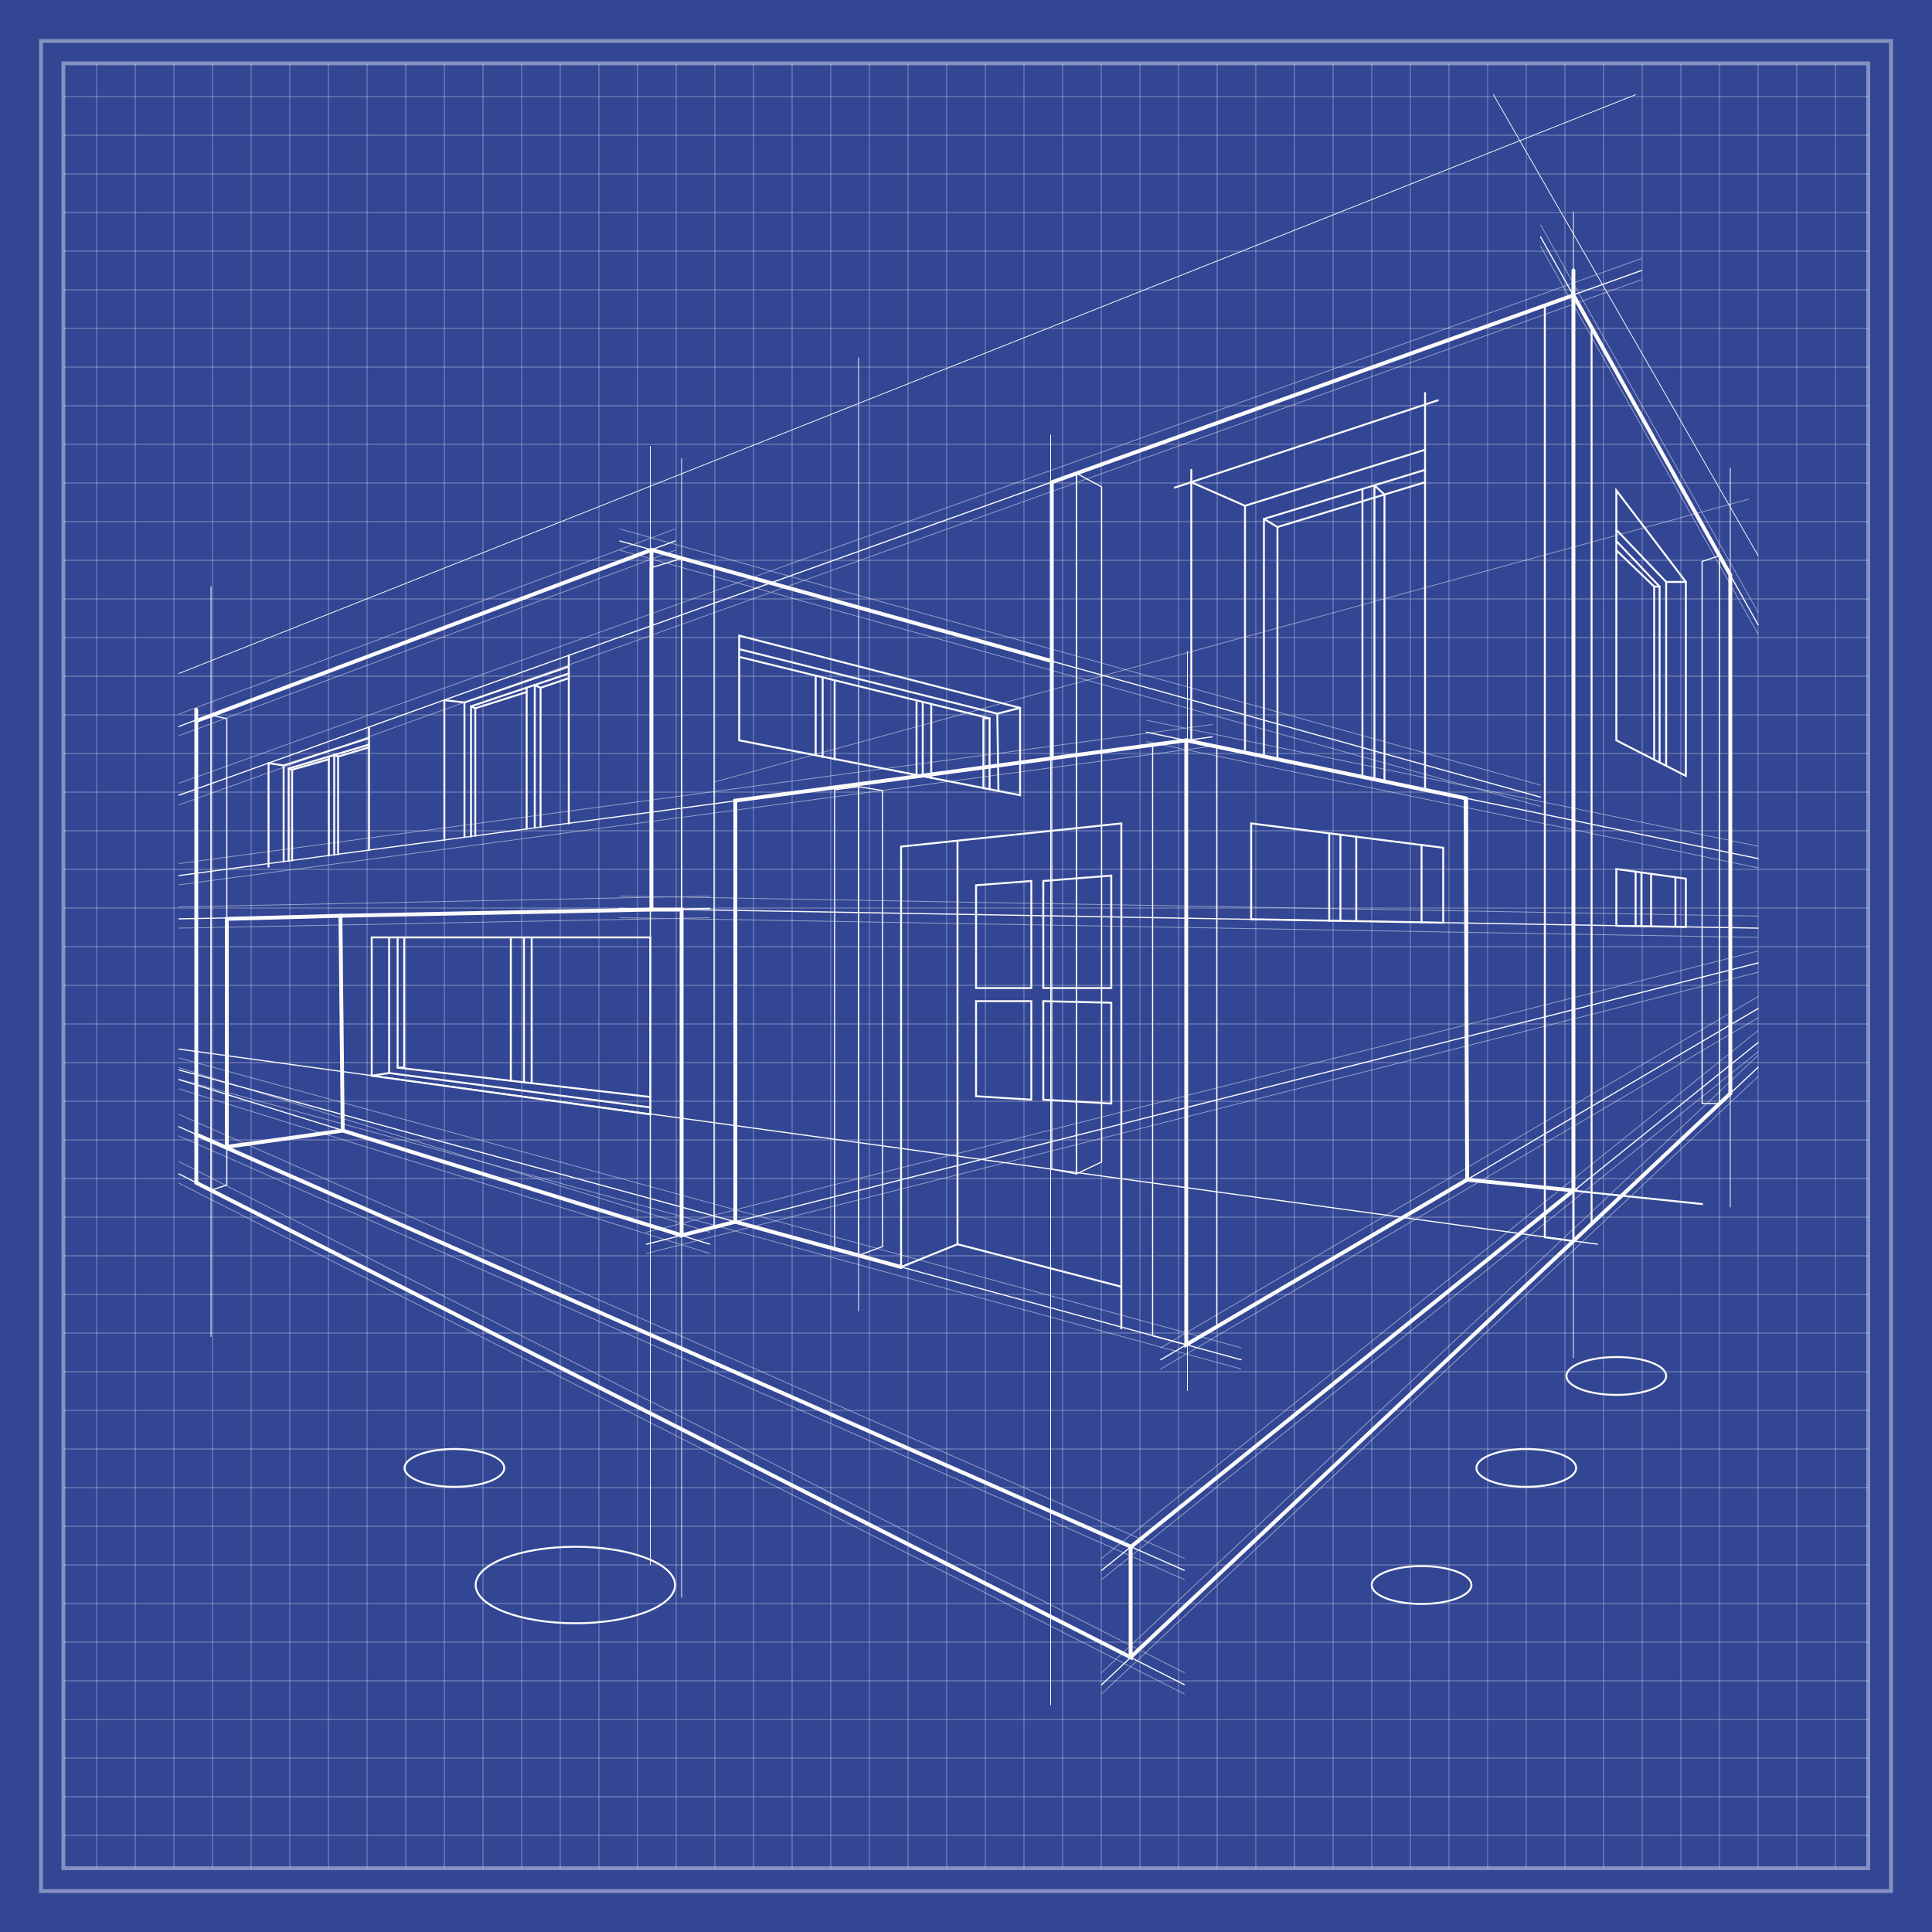 <?xml version="1.0" encoding="UTF-8"?>
<svg xmlns="http://www.w3.org/2000/svg" version="1.1" viewBox="0 0 500 500">
  <defs>
    <style>
      .cls-1 {
        stroke-width: .2px;
      }

      .cls-1, .cls-2, .cls-3, .cls-4, .cls-5, .cls-6, .cls-7, .cls-8, .cls-9 {
        fill: none;
      }

      .cls-1, .cls-2, .cls-3, .cls-5, .cls-6, .cls-7, .cls-8, .cls-9 {
        stroke-miterlimit: 10;
      }

      .cls-1, .cls-2, .cls-5 {
        stroke: #fff;
      }

      .cls-2 {
        stroke-width: 1px;
      }

      .cls-3 {
        stroke-width: .3px;
      }

      .cls-3, .cls-4, .cls-6, .cls-7, .cls-8, .cls-9 {
        stroke: #fafafa;
        stroke-linecap: round;
      }

      .cls-4 {
        stroke-linejoin: round;
      }

      .cls-4, .cls-6 {
        stroke-width: .5px;
      }

      .cls-5 {
        stroke-width: 1px;
      }

      .cls-10 {
        fill: #324694;
        stroke-width: 0px;
      }

      .cls-11 {
        opacity: .4;
      }

      .cls-12, .cls-9 {
        opacity: .5;
      }

      .cls-7, .cls-9 {
        stroke-width: .2px;
      }

      .cls-8 {
        stroke-width: 1px;
      }
    </style>
  </defs>
  <g id="Background">
    <rect class="cls-10" width="500" height="500"></rect>
  </g>
  <g id="Object">
    <g>
      <g>
        <g class="cls-11">
          <rect class="cls-2" x="10.6" y="10.6" width="478.8" height="478.8"></rect>
          <rect class="cls-5" x="16.4" y="16.4" width="467.1" height="467.1"></rect>
        </g>
        <g class="cls-11">
          <line class="cls-1" x1="25" y1="16.4" x2="25" y2="483.6"></line>
          <line class="cls-1" x1="35" y1="16.4" x2="35" y2="483.6"></line>
          <line class="cls-1" x1="45" y1="16.4" x2="45" y2="483.6"></line>
          <line class="cls-1" x1="55" y1="16.4" x2="55" y2="483.6"></line>
          <line class="cls-1" x1="65" y1="16.4" x2="65" y2="483.6"></line>
          <line class="cls-1" x1="75" y1="16.4" x2="75" y2="483.6"></line>
          <line class="cls-1" x1="85" y1="16.4" x2="85" y2="483.6"></line>
          <line class="cls-1" x1="95" y1="16.4" x2="95" y2="483.6"></line>
          <line class="cls-1" x1="105" y1="16.4" x2="105" y2="483.6"></line>
          <line class="cls-1" x1="115" y1="16.4" x2="115" y2="483.6"></line>
          <line class="cls-1" x1="125" y1="16.4" x2="125" y2="483.6"></line>
          <line class="cls-1" x1="135" y1="16.4" x2="135" y2="483.6"></line>
          <line class="cls-1" x1="145" y1="16.4" x2="145" y2="483.6"></line>
          <line class="cls-1" x1="155" y1="16.4" x2="155" y2="483.6"></line>
          <line class="cls-1" x1="165" y1="16.4" x2="165" y2="483.6"></line>
          <line class="cls-1" x1="175" y1="16.4" x2="175" y2="483.6"></line>
          <line class="cls-1" x1="185" y1="16.4" x2="185" y2="483.6"></line>
          <line class="cls-1" x1="195" y1="16.4" x2="195" y2="483.6"></line>
          <line class="cls-1" x1="205" y1="16.4" x2="205" y2="483.6"></line>
          <line class="cls-1" x1="215" y1="16.4" x2="215" y2="483.6"></line>
          <line class="cls-1" x1="225" y1="16.4" x2="225" y2="483.6"></line>
          <line class="cls-1" x1="235" y1="16.4" x2="235" y2="483.6"></line>
          <line class="cls-1" x1="245" y1="16.4" x2="245" y2="483.6"></line>
          <line class="cls-1" x1="255" y1="16.4" x2="255" y2="483.6"></line>
          <line class="cls-1" x1="265" y1="16.4" x2="265" y2="483.6"></line>
          <line class="cls-1" x1="275" y1="16.4" x2="275" y2="483.6"></line>
          <line class="cls-1" x1="285" y1="16.4" x2="285" y2="483.6"></line>
          <line class="cls-1" x1="295" y1="16.4" x2="295" y2="483.6"></line>
          <line class="cls-1" x1="305" y1="16.4" x2="305" y2="483.6"></line>
          <line class="cls-1" x1="315" y1="16.4" x2="315" y2="483.6"></line>
          <line class="cls-1" x1="325" y1="16.4" x2="325" y2="483.6"></line>
          <line class="cls-1" x1="335" y1="16.4" x2="335" y2="483.6"></line>
          <line class="cls-1" x1="345" y1="16.4" x2="345" y2="483.6"></line>
          <line class="cls-1" x1="355" y1="16.4" x2="355" y2="483.6"></line>
          <line class="cls-1" x1="365" y1="16.4" x2="365" y2="483.6"></line>
          <line class="cls-1" x1="375" y1="16.4" x2="375" y2="483.6"></line>
          <line class="cls-1" x1="385" y1="16.4" x2="385" y2="483.6"></line>
          <line class="cls-1" x1="395" y1="16.4" x2="395" y2="483.6"></line>
          <line class="cls-1" x1="405" y1="16.4" x2="405" y2="483.6"></line>
          <line class="cls-1" x1="415" y1="16.4" x2="415" y2="483.6"></line>
          <line class="cls-1" x1="425" y1="16.4" x2="425" y2="483.6"></line>
          <line class="cls-1" x1="435" y1="16.4" x2="435" y2="483.6"></line>
          <line class="cls-1" x1="445" y1="16.4" x2="445" y2="483.6"></line>
          <line class="cls-1" x1="455" y1="16.4" x2="455" y2="483.6"></line>
          <line class="cls-1" x1="465" y1="16.4" x2="465" y2="483.6"></line>
          <line class="cls-1" x1="475" y1="16.4" x2="475" y2="483.6"></line>
        </g>
        <g class="cls-11">
          <line class="cls-1" x1="483.6" y1="25" x2="16.4" y2="25"></line>
          <line class="cls-1" x1="483.6" y1="35" x2="16.4" y2="35"></line>
          <line class="cls-1" x1="483.6" y1="45" x2="16.4" y2="45"></line>
          <line class="cls-1" x1="483.6" y1="55" x2="16.4" y2="55"></line>
          <line class="cls-1" x1="483.6" y1="65" x2="16.4" y2="65"></line>
          <line class="cls-1" x1="483.6" y1="75" x2="16.4" y2="75"></line>
          <line class="cls-1" x1="483.6" y1="85" x2="16.4" y2="85"></line>
          <line class="cls-1" x1="483.6" y1="95" x2="16.4" y2="95"></line>
          <line class="cls-1" x1="483.6" y1="105" x2="16.4" y2="105"></line>
          <line class="cls-1" x1="483.6" y1="115" x2="16.4" y2="115"></line>
          <line class="cls-1" x1="483.6" y1="125" x2="16.4" y2="125"></line>
          <line class="cls-1" x1="483.6" y1="135" x2="16.4" y2="135"></line>
          <line class="cls-1" x1="483.6" y1="145" x2="16.4" y2="145"></line>
          <line class="cls-1" x1="483.6" y1="155" x2="16.4" y2="155"></line>
          <line class="cls-1" x1="483.6" y1="165" x2="16.4" y2="165"></line>
          <line class="cls-1" x1="483.6" y1="175" x2="16.4" y2="175"></line>
          <line class="cls-1" x1="483.6" y1="185" x2="16.4" y2="185"></line>
          <line class="cls-1" x1="483.6" y1="195" x2="16.4" y2="195"></line>
          <line class="cls-1" x1="483.6" y1="205" x2="16.4" y2="205"></line>
          <line class="cls-1" x1="483.6" y1="215" x2="16.4" y2="215"></line>
          <line class="cls-1" x1="483.6" y1="225" x2="16.4" y2="225"></line>
          <line class="cls-1" x1="483.6" y1="235" x2="16.4" y2="235"></line>
          <line class="cls-1" x1="483.6" y1="245" x2="16.4" y2="245"></line>
          <line class="cls-1" x1="483.6" y1="255" x2="16.4" y2="255"></line>
          <line class="cls-1" x1="483.6" y1="265" x2="16.4" y2="265"></line>
          <line class="cls-1" x1="483.6" y1="275" x2="16.4" y2="275"></line>
          <line class="cls-1" x1="483.6" y1="285" x2="16.4" y2="285"></line>
          <line class="cls-1" x1="483.6" y1="295" x2="16.4" y2="295"></line>
          <line class="cls-1" x1="483.6" y1="305" x2="16.4" y2="305"></line>
          <line class="cls-1" x1="483.6" y1="315" x2="16.4" y2="315"></line>
          <line class="cls-1" x1="483.6" y1="325" x2="16.4" y2="325"></line>
          <line class="cls-1" x1="483.6" y1="335" x2="16.4" y2="335"></line>
          <line class="cls-1" x1="483.6" y1="345" x2="16.4" y2="345"></line>
          <line class="cls-1" x1="483.6" y1="355" x2="16.4" y2="355"></line>
          <line class="cls-1" x1="483.6" y1="365" x2="16.4" y2="365"></line>
          <line class="cls-1" x1="483.6" y1="375" x2="16.4" y2="375"></line>
          <line class="cls-1" x1="483.6" y1="385" x2="16.4" y2="385"></line>
          <line class="cls-1" x1="483.6" y1="395" x2="16.4" y2="395"></line>
          <line class="cls-1" x1="483.6" y1="405" x2="16.4" y2="405"></line>
          <line class="cls-1" x1="483.6" y1="415" x2="16.4" y2="415"></line>
          <line class="cls-1" x1="483.6" y1="425" x2="16.4" y2="425"></line>
          <line class="cls-1" x1="483.6" y1="435" x2="16.4" y2="435"></line>
          <line class="cls-1" x1="483.6" y1="445" x2="16.4" y2="445"></line>
          <line class="cls-1" x1="483.6" y1="455" x2="16.4" y2="455"></line>
          <line class="cls-1" x1="483.6" y1="465" x2="16.4" y2="465"></line>
          <line class="cls-1" x1="483.6" y1="475" x2="16.4" y2="475"></line>
        </g>
      </g>
      <g>
        <line class="cls-9" x1="184.8" y1="202.4" x2="452.5" y2="129.2"></line>
        <g>
          <line class="cls-3" x1="398.7" y1="61.3" x2="455" y2="161.7"></line>
          <line class="cls-3" x1="455" y1="276.2" x2="285.1" y2="436"></line>
          <line class="cls-3" x1="455" y1="269.8" x2="285.1" y2="406.4"></line>
          <line class="cls-3" x1="46.3" y1="188" x2="174.7" y2="140"></line>
          <line class="cls-3" x1="398.7" y1="206.3" x2="160.4" y2="140"></line>
          <line class="cls-3" x1="46.3" y1="279.4" x2="183.7" y2="322"></line>
          <line class="cls-3" x1="306.5" y1="406.4" x2="46.3" y2="291.6"></line>
          <line class="cls-3" x1="306.5" y1="436" x2="46.3" y2="303.8"></line>
          <line class="cls-3" x1="296.7" y1="189.5" x2="455" y2="222.2"></line>
          <line class="cls-3" x1="313.7" y1="190.7" x2="46.3" y2="226.6"></line>
          <line class="cls-3" x1="46.3" y1="276.9" x2="321.2" y2="351.9"></line>
          <line class="cls-3" x1="300.4" y1="351.9" x2="455" y2="261"></line>
          <line class="cls-3" x1="424.8" y1="70" x2="46.3" y2="205.8"></line>
          <line class="cls-3" x1="183.7" y1="235.1" x2="46.3" y2="237.8"></line>
          <line class="cls-3" x1="160.4" y1="235.1" x2="455" y2="240.2"></line>
          <line class="cls-3" x1="167.3" y1="322" x2="455" y2="249.2"></line>
        </g>
        <g class="cls-12">
          <line class="cls-7" x1="398.7" y1="58.2" x2="455" y2="158.5"></line>
          <line class="cls-7" x1="455" y1="273.1" x2="285.1" y2="432.9"></line>
          <line class="cls-7" x1="455" y1="266.7" x2="285.1" y2="403.3"></line>
          <line class="cls-7" x1="46.3" y1="184.8" x2="174.7" y2="136.9"></line>
          <line class="cls-7" x1="398.7" y1="203.2" x2="160.4" y2="136.9"></line>
          <line class="cls-7" x1="46.3" y1="276.3" x2="183.7" y2="318.9"></line>
          <line class="cls-7" x1="306.5" y1="403.3" x2="46.3" y2="288.4"></line>
          <line class="cls-7" x1="306.5" y1="432.9" x2="46.3" y2="300.6"></line>
          <line class="cls-7" x1="296.7" y1="186.4" x2="455" y2="219"></line>
          <line class="cls-7" x1="313.7" y1="187.5" x2="46.3" y2="223.5"></line>
          <line class="cls-7" x1="46.3" y1="273.8" x2="321.2" y2="348.8"></line>
          <line class="cls-7" x1="300.4" y1="348.8" x2="455" y2="257.9"></line>
          <line class="cls-7" x1="424.8" y1="66.9" x2="46.3" y2="202.7"></line>
          <line class="cls-7" x1="183.7" y1="231.9" x2="46.3" y2="234.7"></line>
          <line class="cls-7" x1="160.4" y1="231.9" x2="455" y2="237.1"></line>
          <line class="cls-7" x1="167.3" y1="318.9" x2="455" y2="246.1"></line>
        </g>
        <g class="cls-12">
          <line class="cls-7" x1="398.7" y1="63.7" x2="455" y2="164.1"></line>
          <line class="cls-7" x1="455" y1="278.6" x2="285.1" y2="438.4"></line>
          <line class="cls-7" x1="455" y1="272.2" x2="285.1" y2="408.8"></line>
          <line class="cls-7" x1="46.3" y1="190.4" x2="174.7" y2="142.4"></line>
          <line class="cls-7" x1="398.7" y1="208.7" x2="160.4" y2="142.4"></line>
          <line class="cls-7" x1="46.3" y1="281.8" x2="183.7" y2="324.4"></line>
          <line class="cls-7" x1="306.5" y1="408.8" x2="46.3" y2="294"></line>
          <line class="cls-7" x1="306.5" y1="438.4" x2="46.3" y2="306.2"></line>
          <line class="cls-7" x1="296.7" y1="191.9" x2="455" y2="224.6"></line>
          <line class="cls-7" x1="313.7" y1="193.1" x2="46.3" y2="229"></line>
          <line class="cls-7" x1="46.3" y1="279.3" x2="321.2" y2="354.3"></line>
          <line class="cls-7" x1="300.4" y1="354.3" x2="455" y2="263.4"></line>
          <line class="cls-7" x1="424.8" y1="72.4" x2="46.3" y2="208.3"></line>
          <line class="cls-7" x1="183.7" y1="237.5" x2="46.3" y2="240.2"></line>
          <line class="cls-7" x1="160.4" y1="237.5" x2="455" y2="242.6"></line>
          <line class="cls-7" x1="167.3" y1="324.4" x2="455" y2="251.6"></line>
        </g>
        <g>
          <polygon class="cls-3" points="50.8 186.6 50.8 306.1 54.6 308 54.6 185.1 50.8 186.6"></polygon>
          <polyline class="cls-3" points="54.6 185.1 58.7 186 58.7 306.7 54.6 308"></polyline>
        </g>
        <polygon class="cls-3" points="176.4 319.7 176.4 144.5 184.8 146.8 184.8 317.6 176.4 319.7"></polygon>
        <polygon class="cls-3" points="176.4 144.5 168.3 147 168.3 317.2 176.4 319.7 176.4 144.5"></polygon>
        <polygon class="cls-3" points="216 204.4 216 323.2 222.2 324.9 222.2 203.6 216 204.4"></polygon>
        <polyline class="cls-3" points="222.2 203.6 228.4 204.6 228.4 322.6 222.2 324.9"></polyline>
        <polygon class="cls-3" points="307 348 307 191.6 298.3 192.7 298.3 345.7 307 348"></polygon>
        <polygon class="cls-3" points="307 191.6 314.9 193.3 314.9 343.4 307 348 307 191.6"></polygon>
        <polygon class="cls-6" points="407.2 76.4 407.2 321.2 411.9 316.8 411.9 84.8 407.2 76.4"></polygon>
        <polygon class="cls-6" points="407.2 76.4 399.8 79 399.8 320.2 407.2 321.2 407.2 76.4"></polygon>
        <polygon class="cls-3" points="447.8 148.8 447.8 283 445 285.6 445 143.8 447.8 148.8"></polygon>
        <polyline class="cls-3" points="445 143.8 440.5 145.3 440.5 285.6 445 285.6"></polyline>
        <g>
          <polygon class="cls-3" points="272.2 124.8 272.2 302.6 278.6 303.8 278.6 122.5 272.2 124.8"></polygon>
          <polygon class="cls-3" points="278.6 122.5 285.1 126 285.1 300.7 278.6 303.8 278.6 122.5"></polygon>
        </g>
        <line class="cls-3" x1="413.4" y1="322" x2="46.3" y2="271.5"></line>
        <polyline class="cls-6" points="440.5 311.6 379.7 305.3 379.7 206.6"></polyline>
        <line class="cls-6" x1="372.1" y1="103.6" x2="304" y2="126.2"></line>
        <line class="cls-6" x1="308.3" y1="121.6" x2="308.3" y2="191.6"></line>
        <polyline class="cls-6" points="308.3 124.8 322.2 130.9 368.8 116.4"></polyline>
        <line class="cls-6" x1="322.2" y1="130.9" x2="322.2" y2="194"></line>
        <polyline class="cls-6" points="327.1 195.8 327.1 134.3 368.8 121.6"></polyline>
        <polyline class="cls-6" points="327.1 134.3 330.6 136.4 368.8 124.8"></polyline>
        <line class="cls-6" x1="330.6" y1="136.4" x2="330.6" y2="196.5"></line>
        <line class="cls-6" x1="352.6" y1="126.6" x2="352.6" y2="201"></line>
        <polyline class="cls-4" points="355.7 201.7 355.7 125.6 358.3 128 358.3 202.2"></polyline>
        <polygon class="cls-6" points="418.3 126.9 418.3 191.6 436.3 200.8 436.3 150.6 418.3 126.9"></polygon>
        <polyline class="cls-6" points="436.3 150.6 431.2 150.6 418.3 137.1"></polyline>
        <line class="cls-6" x1="431.2" y1="150.6" x2="431.2" y2="198"></line>
        <polyline class="cls-6" points="429.5 197.3 429.5 151.8 418.3 140"></polyline>
        <polyline class="cls-6" points="429.5 151.8 428.1 151.8 418.3 142.4"></polyline>
        <line class="cls-6" x1="428.1" y1="151.8" x2="428.1" y2="196.6"></line>
        <path class="cls-6" d="M379.7,305.3"></path>
        <polyline class="cls-6" points="290.2 343.8 290.2 213.1 233.2 219.1 233.2 327.9 247.8 322 247.8 217.6"></polyline>
        <line class="cls-6" x1="247.8" y1="322" x2="290.2" y2="333"></line>
        <polygon class="cls-6" points="266.9 228 252.6 229.1 252.6 255.7 266.9 255.7 266.9 228"></polygon>
        <polygon class="cls-6" points="270 228 270 255.7 287.6 255.7 287.6 226.6 270 228"></polygon>
        <polygon class="cls-6" points="252.6 259.1 266.9 259.1 266.9 284.6 252.6 283.7 252.6 259.1"></polygon>
        <polygon class="cls-6" points="270 259.1 270 284.6 287.6 285.6 287.6 259.5 270 259.1"></polygon>
        <polygon class="cls-6" points="323.8 213.1 323.8 237.9 373.5 238.8 373.5 219.4 323.8 213.1"></polygon>
        <line class="cls-6" x1="367.9" y1="238.7" x2="367.9" y2="218.7"></line>
        <line class="cls-6" x1="346.9" y1="216" x2="346.9" y2="238.3"></line>
        <line class="cls-6" x1="351" y1="216.5" x2="351" y2="238.3"></line>
        <line class="cls-6" x1="344" y1="216" x2="344" y2="238.3"></line>
        <polygon class="cls-6" points="418.3 224.9 418.3 239.6 436.3 239.9 436.3 227.4 418.3 224.9"></polygon>
        <line class="cls-6" x1="433.6" y1="227" x2="433.6" y2="239.8"></line>
        <line class="cls-6" x1="427.3" y1="226.2" x2="427.3" y2="239.7"></line>
        <line class="cls-6" x1="424.8" y1="226" x2="424.8" y2="239.7"></line>
        <line class="cls-6" x1="423.3" y1="225.6" x2="423.3" y2="239.7"></line>
        <polyline class="cls-8" points="50.8 183.7 50.8 293.6 292.7 400.3 407.2 308.1 379.7 305.3 307 348 307 191.6 190.3 207.2 190.3 316.2"></polyline>
        <line class="cls-8" x1="407.2" y1="70" x2="407.2" y2="212.3"></line>
        <polyline class="cls-8" points="168.6 142.3 168.6 235.4 176.4 235.4 176.4 319.7 190.3 316.2 233.2 327.9"></polyline>
        <polyline class="cls-8" points="88.7 292.6 58.7 296.8 58.7 237.8 88.1 237 88.7 292.6 176.4 319.7"></polyline>
        <polyline class="cls-8" points="50.8 293.6 50.8 306.1 292.6 428.9 292.6 400.3"></polyline>
        <ellipse class="cls-6" cx="148.9" cy="410.2" rx="25.8" ry="9.9"></ellipse>
        <path class="cls-6" d="M130.5,379.9c0,2.7-5.8,4.9-12.9,4.9s-12.9-2.2-12.9-4.9,5.8-4.9,12.9-4.9,12.9,2.2,12.9,4.9Z"></path>
        <ellipse class="cls-6" cx="418.3" cy="356.1" rx="12.9" ry="4.9"></ellipse>
        <path class="cls-6" d="M407.9,379.9c0,2.7-5.8,4.9-12.9,4.9s-12.9-2.2-12.9-4.9,5.8-4.9,12.9-4.9,12.9,2.2,12.9,4.9Z"></path>
        <ellipse class="cls-6" cx="367.9" cy="410.2" rx="12.9" ry="4.9"></ellipse>
        <polyline class="cls-8" points="292.6 428.9 447.8 283 447.8 148.8 407.2 76.4 272.2 124.8 272.2 171.1 168.6 142.3 50.8 186.6"></polyline>
        <line class="cls-8" x1="272.2" y1="171.1" x2="272.2" y2="196.3"></line>
        <line class="cls-8" x1="407.2" y1="308.1" x2="407.2" y2="212.3"></line>
        <polyline class="cls-8" points="307 191.6 379.3 206.6 379.7 305.3"></polyline>
        <polygon class="cls-6" points="191.3 164.5 191.3 191.6 264 205.8 264 183.2 191.3 164.5"></polygon>
        <polyline class="cls-6" points="264 183.2 258.1 184.7 258.4 204.8"></polyline>
        <line class="cls-6" x1="258.1" y1="184.7" x2="191.3" y2="168"></line>
        <polyline class="cls-6" points="256.1 204.3 256.1 185.9 191.3 170"></polyline>
        <polyline class="cls-6" points="256.1 185.9 254.5 185.9 254.5 204"></polyline>
        <line class="cls-6" x1="241" y1="182.2" x2="241" y2="201.4"></line>
        <line class="cls-6" x1="238.8" y1="181.7" x2="238.8" y2="200.7"></line>
        <line class="cls-6" x1="237.2" y1="181.7" x2="237.2" y2="200.7"></line>
        <line class="cls-6" x1="216" y1="176.4" x2="216" y2="196.5"></line>
        <line class="cls-6" x1="212.9" y1="195.9" x2="212.9" y2="175.3"></line>
        <line class="cls-6" x1="211.1" y1="174.9" x2="211.1" y2="195.4"></line>
        <line class="cls-8" x1="168.6" y1="235.4" x2="88.1" y2="237"></line>
        <line class="cls-6" x1="147.2" y1="169.6" x2="147.2" y2="213.1"></line>
        <line class="cls-6" x1="115" y1="181.2" x2="115" y2="217.4"></line>
        <line class="cls-6" x1="95.5" y1="188.2" x2="95.5" y2="220"></line>
        <line class="cls-6" x1="69.5" y1="197.5" x2="69.5" y2="224.3"></line>
        <polyline class="cls-6" points="69.5 197.5 73.4 198.1 73.4 223"></polyline>
        <line class="cls-6" x1="73.4" y1="198.1" x2="95.5" y2="191"></line>
        <polyline class="cls-6" points="115 181.2 120.2 181.8 120.2 216.6"></polyline>
        <line class="cls-6" x1="120.2" y1="181.8" x2="147.2" y2="172.5"></line>
        <polyline class="cls-6" points="121.9 216.5 121.9 182.8 147.2 174.3"></polyline>
        <line class="cls-6" x1="136.3" y1="178" x2="136.3" y2="214.5"></line>
        <polyline class="cls-6" points="138.4 214.2 138.4 177.3 139.9 178 139.9 214"></polyline>
        <polyline class="cls-6" points="121.9 182.8 123 183.3 123 216.3"></polyline>
        <line class="cls-6" x1="123" y1="183.3" x2="136.3" y2="179.1"></line>
        <line class="cls-6" x1="139.9" y1="178" x2="147.2" y2="175.5"></line>
        <polyline class="cls-6" points="74.7 222.8 74.7 198.9 95.5 192.7"></polyline>
        <line class="cls-6" x1="85.1" y1="195.8" x2="85.1" y2="221.4"></line>
        <polyline class="cls-6" points="86.5 221.2 86.5 195.4 87.5 195.8 87.5 221.1"></polyline>
        <polyline class="cls-6" points="74.7 198.9 75.6 199.2 75.6 222.7"></polyline>
        <line class="cls-6" x1="75.6" y1="199.2" x2="85.1" y2="196.5"></line>
        <line class="cls-6" x1="87.5" y1="195.8" x2="95.5" y2="193.4"></line>
        <line class="cls-7" x1="54.6" y1="151.8" x2="54.6" y2="345.9"></line>
        <line class="cls-7" x1="168.3" y1="115.5" x2="168.3" y2="405"></line>
        <line class="cls-7" x1="176.4" y1="118.7" x2="176.4" y2="413.4"></line>
        <line class="cls-7" x1="271.9" y1="112.6" x2="271.9" y2="441.2"></line>
        <line class="cls-7" x1="407.2" y1="54.8" x2="407.2" y2="351.4"></line>
        <line class="cls-7" x1="222.2" y1="92.6" x2="222.2" y2="339.3"></line>
        <line class="cls-7" x1="447.8" y1="121.1" x2="447.8" y2="312.4"></line>
        <line class="cls-7" x1="307.3" y1="168.6" x2="307.3" y2="359.9"></line>
        <line class="cls-7" x1="46.3" y1="174.3" x2="423.3" y2="24.5"></line>
        <line class="cls-7" x1="455" y1="143.8" x2="386.5" y2="24.5"></line>
        <line class="cls-6" x1="368.8" y1="101.7" x2="368.8" y2="204.1"></line>
        <polygon class="cls-6" points="96.2 242.6 168.3 242.6 168.3 288.4 96.2 278.4 96.2 242.6"></polygon>
        <polyline class="cls-6" points="100.7 242.6 100.7 277.7 96.2 278.4"></polyline>
        <line class="cls-6" x1="100.7" y1="277.7" x2="168.3" y2="286.6"></line>
        <polyline class="cls-6" points="102.9 242.6 102.9 276.3 168.3 283.9"></polyline>
        <line class="cls-6" x1="132.2" y1="242.6" x2="132.2" y2="279.7"></line>
        <line class="cls-6" x1="137.6" y1="280.1" x2="137.6" y2="242.6"></line>
        <line class="cls-6" x1="135.6" y1="242.6" x2="135.6" y2="280.1"></line>
        <polyline class="cls-6" points="102.9 276.3 104.6 276.3 104.6 242.6"></polyline>
      </g>
    </g>
  </g>
</svg>
